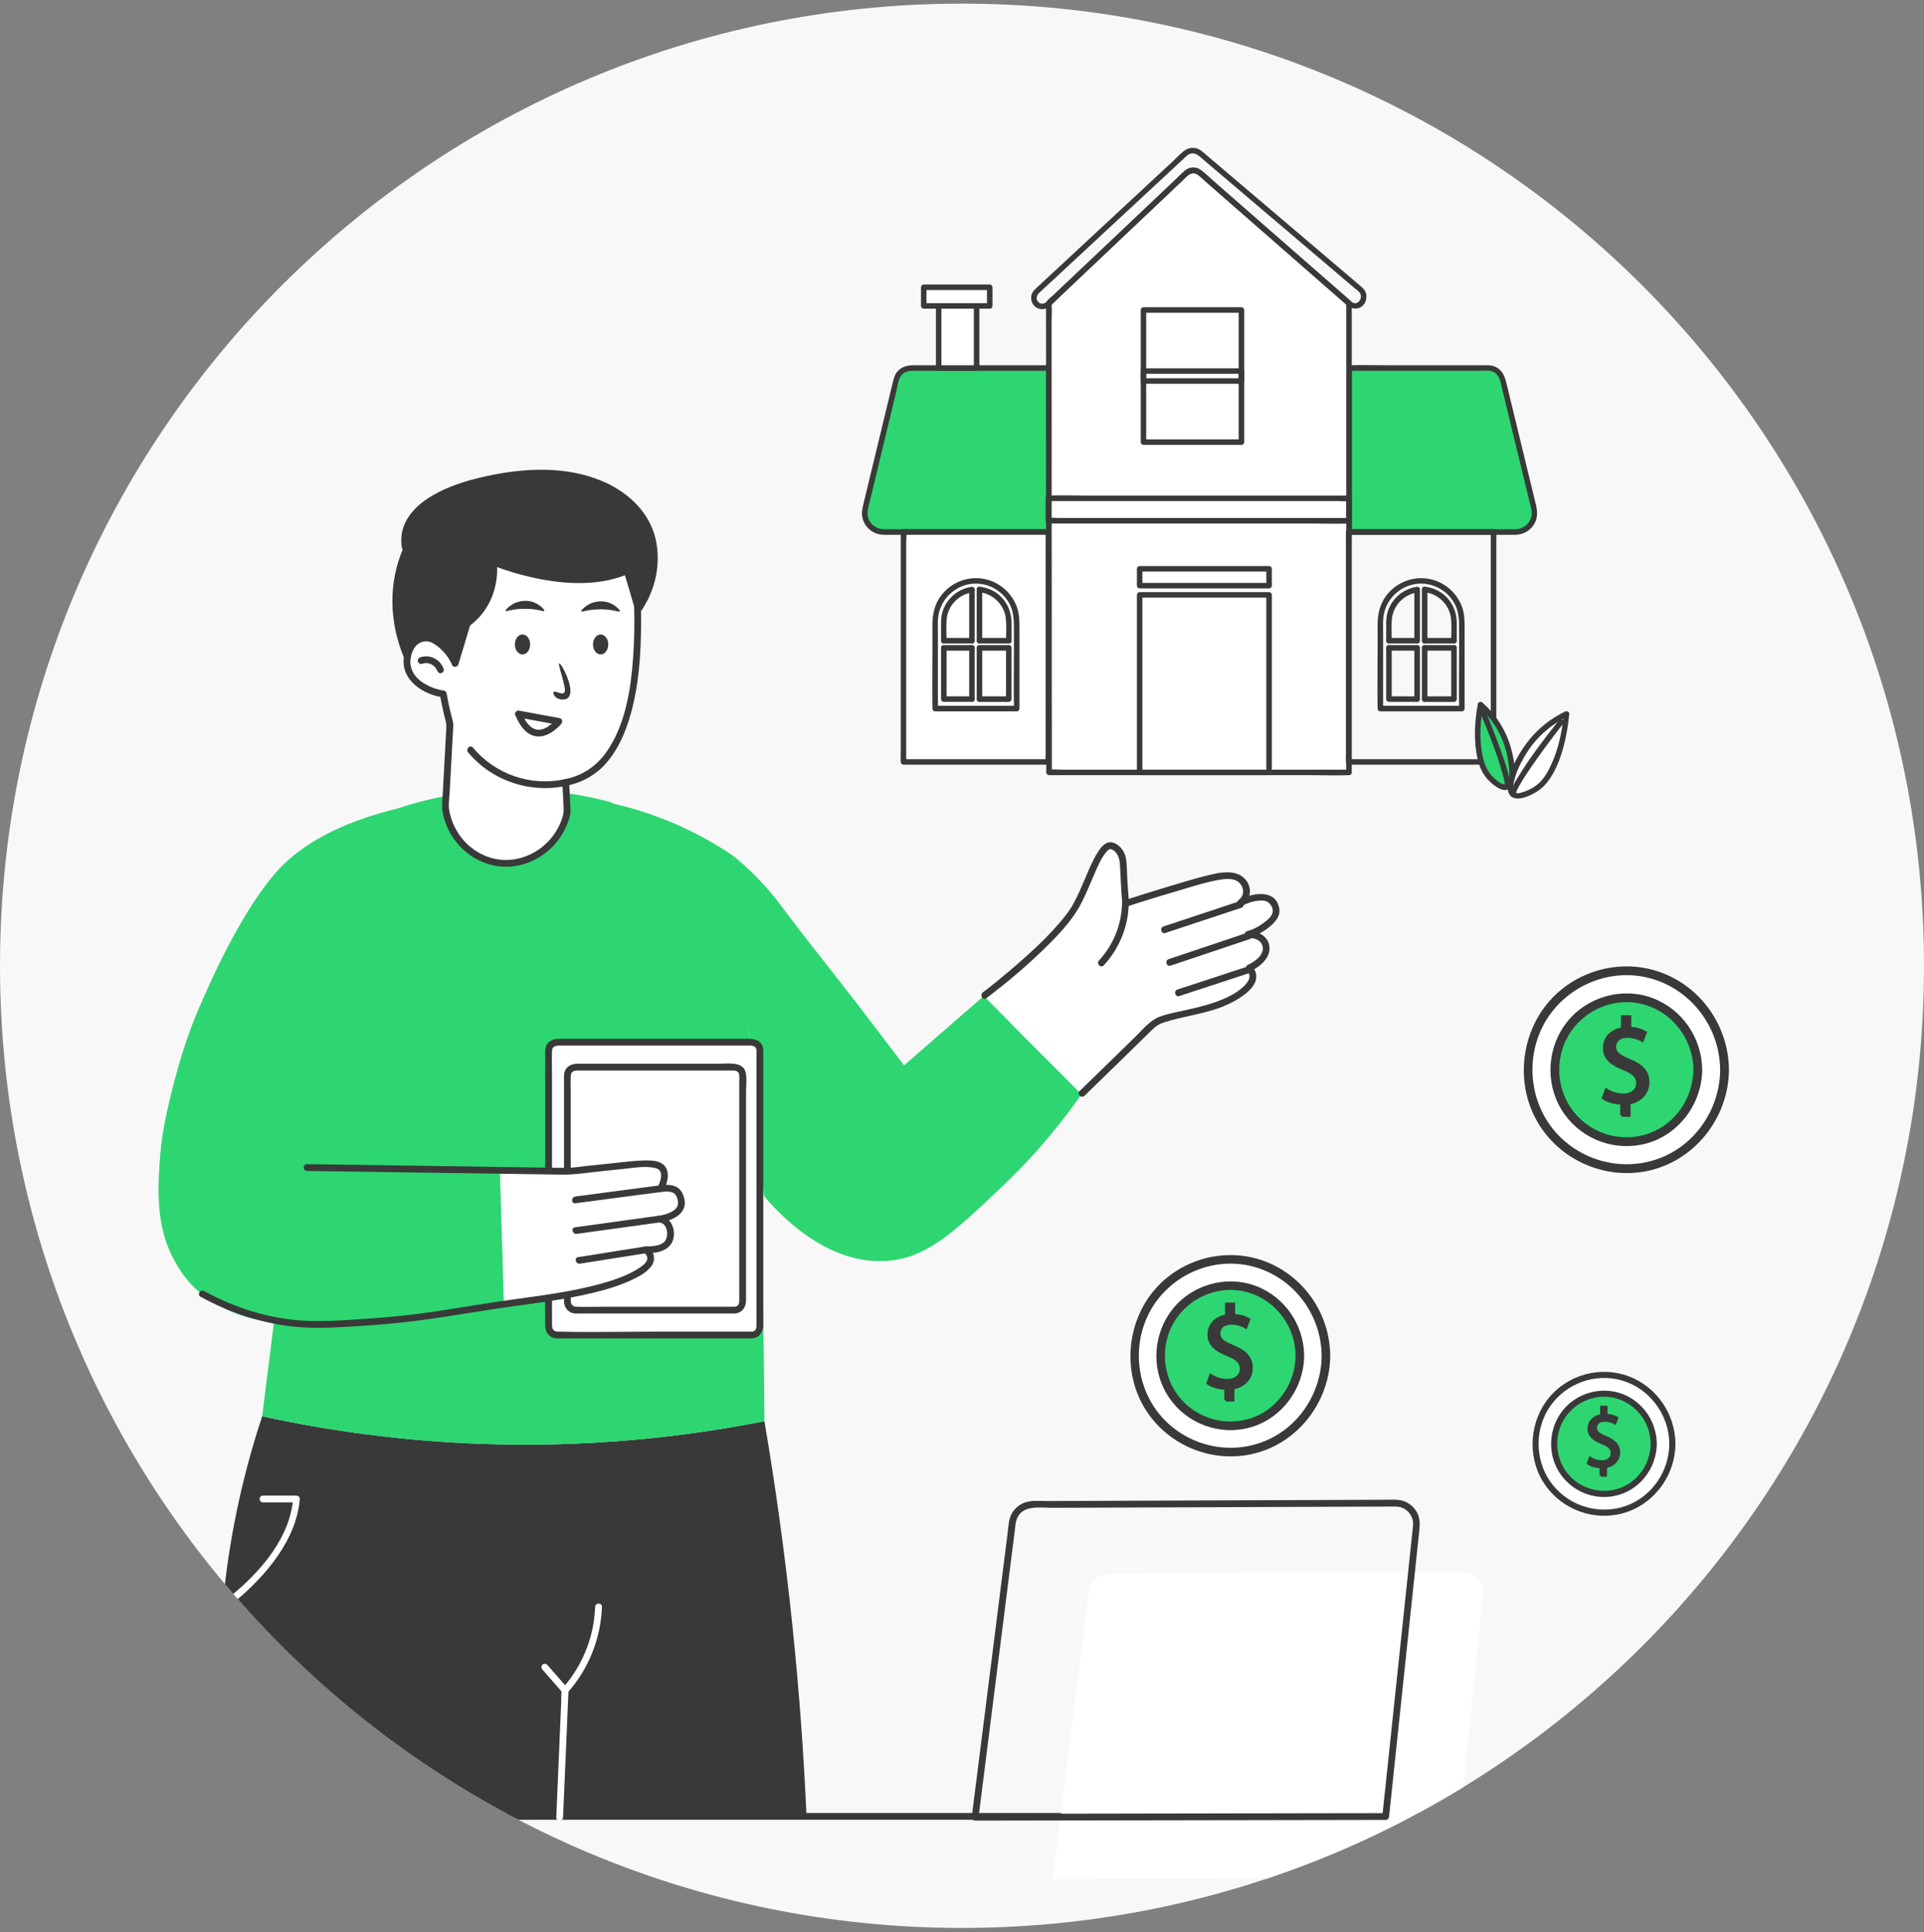 <svg width="250" height="251" viewBox="0 0 250 251" fill="none" xmlns="http://www.w3.org/2000/svg">
<rect x="0" y="0" width="250" height="251" fill="#808080" stroke="none"/>
<g clip-path="url(#clip0_574_1219)">
<path d="M0 125.472C0 56.436 55.964 0.472 125 0.472C194.036 0.472 250 56.436 250 125.472C250 194.507 194.036 250.472 125 250.472C55.964 250.472 0 194.507 0 125.472Z" fill="#F8F8F8"/>
<path d="M114.811 69.12H136.312V47.81H118.362C117.461 47.81 116.676 48.43 116.462 49.311C115.114 54.893 113.767 60.475 112.419 66.057C112.042 67.616 113.214 69.117 114.811 69.117V69.12Z" fill="#2DD671"/>
<path d="M114.811 69.478H136.312C136.507 69.478 136.67 69.311 136.67 69.12V47.81C136.67 47.615 136.504 47.452 136.312 47.452H118.8C117.931 47.452 117.114 47.609 116.539 48.35C116.213 48.771 116.108 49.254 115.986 49.758C115.823 50.429 115.661 51.102 115.501 51.773C115.182 53.092 114.865 54.408 114.546 55.727C113.911 58.361 113.272 60.999 112.636 63.633C112.474 64.304 112.311 64.978 112.151 65.648C112.036 66.128 111.953 66.584 112.03 67.076C112.161 67.941 112.71 68.73 113.486 69.142C113.898 69.362 114.348 69.465 114.811 69.474C115.274 69.484 115.274 68.765 114.811 68.756C113.885 68.737 113.064 68.146 112.799 67.249C112.656 66.763 112.729 66.322 112.844 65.84C112.994 65.221 113.144 64.601 113.294 63.978C113.904 61.446 114.517 58.914 115.127 56.381C115.427 55.142 115.728 53.9 116.025 52.661C116.175 52.041 116.325 51.422 116.475 50.799C116.615 50.215 116.683 49.506 116.979 48.976C117.391 48.248 118.11 48.164 118.844 48.164H136.316L135.958 47.807V69.117L136.316 68.759H114.814C114.351 68.759 114.351 69.478 114.814 69.478H114.811Z" fill="#393939"/>
<path d="M196.933 69.12H175.288V47.81H193.36C194.26 47.81 195.043 48.43 195.257 49.311C196.611 54.893 197.968 60.475 199.322 66.057C199.702 67.616 198.527 69.123 196.933 69.123V69.12Z" fill="#2DD671"/>
<path d="M196.933 68.759H175.288L175.646 69.117V47.807L175.288 48.165H192.456C192.855 48.165 193.309 48.114 193.701 48.203C194.864 48.459 194.976 49.675 195.212 50.643C195.525 51.936 195.841 53.226 196.154 54.52C196.844 57.362 197.533 60.204 198.223 63.046C198.386 63.717 198.549 64.391 198.712 65.061C198.859 65.665 199.105 66.306 199.015 66.936C198.868 67.98 197.971 68.734 196.93 68.756C196.467 68.766 196.467 69.484 196.93 69.474C197.837 69.455 198.667 69.043 199.207 68.309C199.823 67.469 199.807 66.54 199.574 65.569C198.935 62.934 198.293 60.297 197.655 57.662C197.01 55.002 196.361 52.339 195.716 49.678C195.48 48.711 195.062 47.884 194.049 47.558C193.768 47.468 193.478 47.453 193.187 47.453H180.126C178.542 47.453 176.945 47.395 175.365 47.453C175.339 47.453 175.314 47.453 175.288 47.453C175.093 47.453 174.93 47.619 174.93 47.81V69.12C174.93 69.315 175.096 69.478 175.288 69.478H196.933C197.396 69.478 197.396 68.759 196.933 68.759Z" fill="#393939"/>
<path d="M175.288 100.352H136.312L136.28 39.383C139.244 36.585 142.207 33.791 145.171 30.994L154.183 22.457C154.655 22.011 155.39 21.994 155.878 22.422C158.919 25.082 161.959 27.743 164.999 30.4C168.429 33.392 171.858 36.387 175.288 39.38V100.348V100.352Z" fill="white"/>
<path d="M175.288 99.991H137.896C137.414 99.991 136.861 99.914 136.382 99.991C136.36 99.994 136.334 99.991 136.312 99.991L136.67 100.348C136.67 99.806 136.67 99.26 136.67 98.717V94.271C136.666 92.09 136.666 89.912 136.663 87.731V79.719C136.657 76.794 136.657 73.868 136.654 70.94C136.65 68.012 136.654 65.058 136.65 62.12V53.855C136.644 51.527 136.644 49.199 136.641 46.871V41.851C136.641 41.075 136.711 40.255 136.638 39.482C136.635 39.447 136.638 39.411 136.638 39.38L136.532 39.635C140.904 35.509 145.276 31.386 149.641 27.254L154.09 23.039C154.202 22.933 154.31 22.818 154.425 22.719C155.271 22.004 156.098 23.096 156.702 23.623C158.583 25.268 160.464 26.912 162.342 28.557C166.567 32.255 170.801 35.943 175.032 39.635L174.927 39.38V97.877C174.927 98.665 174.905 99.457 174.927 100.246C174.927 100.281 174.927 100.317 174.927 100.348C174.927 100.811 175.645 100.811 175.645 100.348V91.618C175.645 88.597 175.645 85.579 175.645 82.558V39.788C175.645 39.673 175.655 39.555 175.645 39.437C175.645 39.418 175.645 39.399 175.645 39.38C175.62 39.178 175.511 39.099 175.361 38.968C175.004 38.655 174.643 38.342 174.285 38.029C171.555 35.643 168.821 33.261 166.091 30.875C163.37 28.5 160.652 26.12 157.931 23.741C157.293 23.183 156.67 22.525 155.971 22.039C155.476 21.694 154.802 21.656 154.272 21.947C153.988 22.103 153.754 22.365 153.521 22.585C151.26 24.728 148.996 26.871 146.735 29.017C143.478 32.102 140.214 35.177 136.951 38.255C136.657 38.533 136.27 38.805 136.028 39.127C135.958 39.22 135.935 39.271 135.922 39.386C135.922 39.408 135.922 39.431 135.922 39.453C135.919 39.574 135.922 39.696 135.922 39.817V41.398C135.922 43.426 135.922 45.453 135.926 47.484C135.926 50.435 135.926 53.386 135.929 56.333C135.929 59.821 135.932 63.308 135.935 66.798L135.942 77.611C135.942 80.907 135.945 84.206 135.948 87.501C135.948 90.104 135.948 92.71 135.951 95.312C135.951 96.797 135.951 98.282 135.951 99.767C135.951 99.962 135.951 100.157 135.951 100.352C135.951 100.546 136.117 100.709 136.309 100.709H170.469C172.046 100.709 173.637 100.77 175.214 100.709C175.237 100.709 175.259 100.709 175.285 100.709C175.748 100.709 175.748 99.991 175.285 99.991H175.288Z" fill="#393939"/>
<path d="M175.614 39.213C174.848 38.543 174.081 37.872 173.315 37.202C171.526 35.637 169.738 34.075 167.95 32.51C165.909 30.725 163.872 28.943 161.831 27.158C160.311 25.827 158.788 24.495 157.268 23.166C156.942 22.882 156.62 22.592 156.291 22.311C155.962 22.03 155.62 21.851 155.192 21.812C154.707 21.771 154.244 21.943 153.88 22.256C153.362 22.697 152.883 23.195 152.391 23.665C148.387 27.458 144.379 31.255 140.375 35.049C139.372 35.998 138.372 36.946 137.37 37.895C136.884 38.354 136.418 38.894 135.888 39.293C135.584 39.52 135.169 39.507 134.901 39.226C134.569 38.878 134.684 38.386 135.003 38.077C135.495 37.594 136.019 37.135 136.523 36.665C137.536 35.723 138.551 34.781 139.563 33.842C143.619 30.077 147.675 26.312 151.73 22.544C152.238 22.074 152.743 21.602 153.25 21.132C153.484 20.915 153.72 20.698 153.953 20.481C154.186 20.264 154.403 20.034 154.726 19.954C155.358 19.801 155.786 20.251 156.23 20.628C156.757 21.075 157.281 21.522 157.807 21.969C159.909 23.754 162.013 25.542 164.115 27.328C166.216 29.113 168.32 30.901 170.422 32.686C171.472 33.58 172.523 34.471 173.577 35.365C174.104 35.812 174.627 36.26 175.154 36.707C175.416 36.93 175.681 37.154 175.943 37.377C176.182 37.582 176.489 37.776 176.677 38.032C177.188 38.712 176.374 39.823 175.62 39.22C175.263 38.932 174.752 39.44 175.113 39.728C175.786 40.267 176.776 40.216 177.284 39.462C177.498 39.146 177.575 38.725 177.54 38.345C177.485 37.735 177.067 37.396 176.63 37.026C174.426 35.155 172.223 33.283 170.019 31.409C165.631 27.682 161.244 23.955 156.859 20.229C156.425 19.861 156.003 19.405 155.435 19.264C154.969 19.149 154.451 19.223 154.042 19.478C153.474 19.829 152.998 20.395 152.513 20.848C151.986 21.337 151.459 21.825 150.932 22.314C148.828 24.268 146.72 26.226 144.615 28.18C142.511 30.134 140.365 32.127 138.238 34.101C137.165 35.097 136.092 36.093 135.022 37.087C134.588 37.489 134.093 37.853 134 38.473C133.943 38.853 134.029 39.255 134.253 39.571C134.741 40.255 135.719 40.366 136.36 39.839C136.916 39.386 137.414 38.846 137.935 38.351C138.455 37.856 138.976 37.364 139.493 36.873C141.572 34.902 143.654 32.932 145.733 30.962C147.831 28.972 149.932 26.986 152.031 24.996C152.551 24.505 153.072 24.009 153.589 23.518C154.036 23.093 154.509 22.438 155.198 22.537C155.457 22.576 155.652 22.71 155.84 22.873C156.964 23.856 158.089 24.837 159.209 25.82L165.29 31.14C167.324 32.922 169.361 34.701 171.396 36.483L174.934 39.581L175.103 39.728C175.451 40.031 175.959 39.523 175.611 39.22L175.614 39.213Z" fill="#393939"/>
<path d="M161.307 40.274H148.578V57.438H161.307V40.274Z" fill="white"/>
<path d="M161.307 57.081H148.578L148.936 57.438V40.274L148.578 40.631H161.307L160.95 40.274V57.438C160.95 57.901 161.668 57.901 161.668 57.438V40.274C161.668 40.079 161.502 39.916 161.311 39.916H148.582C148.387 39.916 148.224 40.082 148.224 40.274V57.438C148.224 57.633 148.39 57.796 148.582 57.796H161.311C161.774 57.796 161.774 57.078 161.311 57.078L161.307 57.081Z" fill="#393939"/>
<path d="M161.307 49.145H148.578L148.936 49.503V48.209L148.578 48.567H161.307L160.95 48.209V49.503C160.95 49.966 161.668 49.966 161.668 49.503V48.209C161.668 48.015 161.502 47.852 161.311 47.852H148.582C148.387 47.852 148.224 48.018 148.224 48.209V49.503C148.224 49.698 148.39 49.861 148.582 49.861H161.311C161.774 49.861 161.774 49.142 161.311 49.142L161.307 49.145Z" fill="#393939"/>
<path d="M126.898 39.747H121.968V47.813H126.898V39.747Z" fill="white"/>
<path d="M126.898 47.453H121.967L122.325 47.81V39.744L121.967 40.101H126.898L126.54 39.744V47.81C126.54 48.273 127.259 48.273 127.259 47.81V39.744C127.259 39.549 127.093 39.386 126.901 39.386H121.97C121.776 39.386 121.613 39.552 121.613 39.744V47.81C121.613 48.005 121.779 48.168 121.97 48.168H126.901C127.364 48.168 127.364 47.449 126.901 47.449L126.898 47.453Z" fill="#393939"/>
<path d="M128.6 37.323H120.026V39.747H128.6V37.323Z" fill="white"/>
<path d="M128.6 39.386H120.026L120.384 39.743V37.32L120.026 37.677H128.6L128.243 37.32V39.743C128.243 40.207 128.961 40.207 128.961 39.743V37.32C128.961 37.125 128.795 36.962 128.603 36.962H120.029C119.834 36.962 119.671 37.128 119.671 37.32V39.743C119.671 39.938 119.838 40.101 120.029 40.101H128.603C129.067 40.101 129.067 39.383 128.603 39.383L128.6 39.386Z" fill="#393939"/>
<path d="M136.223 69.12H117.394V98.991H136.223V69.12Z" fill="white"/>
<path d="M136.223 98.633H117.395L117.752 98.991V70.343C117.752 69.979 117.823 69.529 117.752 69.171C117.752 69.155 117.752 69.136 117.752 69.12L117.395 69.478H136.223L135.865 69.12V97.768C135.865 98.154 135.837 98.554 135.865 98.94C135.865 98.956 135.865 98.975 135.865 98.991C135.865 99.454 136.584 99.454 136.584 98.991V70.343C136.584 69.957 136.613 69.557 136.584 69.171C136.584 69.155 136.584 69.136 136.584 69.12C136.584 68.925 136.418 68.762 136.226 68.762H117.398C117.203 68.762 117.04 68.928 117.04 69.12V97.768C117.04 98.154 117.011 98.554 117.04 98.94C117.04 98.956 117.04 98.975 117.04 98.991C117.04 99.186 117.206 99.349 117.398 99.349H136.226C136.689 99.349 136.689 98.63 136.226 98.63L136.223 98.633Z" fill="#393939"/>
<path d="M132.103 91.694H121.514L121.872 92.052C121.872 90.037 121.872 88.022 121.872 86.007C121.872 84.707 121.872 83.407 121.872 82.111C121.872 81.3 121.811 80.447 121.996 79.655C122.45 77.698 124.088 76.174 126.077 75.874C128.067 75.574 130.095 76.564 131.097 78.314C131.663 79.301 131.746 80.348 131.746 81.447V84.912C131.746 87.246 131.704 89.58 131.746 91.915C131.746 91.963 131.746 92.007 131.746 92.055C131.746 92.518 132.464 92.518 132.464 92.055C132.464 89.922 132.464 87.789 132.464 85.656V81.76C132.464 80.735 132.474 79.732 132.094 78.755C131.343 76.819 129.584 75.421 127.521 75.159C125.458 74.897 123.459 75.788 122.245 77.433C121.424 78.541 121.156 79.831 121.156 81.182V84.538C121.156 86.994 121.115 89.456 121.156 91.912C121.156 91.963 121.156 92.011 121.156 92.062C121.156 92.257 121.322 92.419 121.514 92.419H132.103C132.566 92.419 132.566 91.701 132.103 91.701V91.694Z" fill="#393939"/>
<path d="M126.295 90.468H122.635L122.993 90.826C122.993 88.884 122.993 86.939 122.993 84.998C122.993 84.723 122.993 84.448 122.993 84.174C122.993 83.711 122.274 83.711 122.274 84.174C122.274 86.115 122.274 88.06 122.274 90.002C122.274 90.276 122.274 90.551 122.274 90.826C122.274 91.02 122.44 91.183 122.632 91.183H126.292C126.755 91.183 126.755 90.465 126.292 90.465L126.295 90.468Z" fill="#393939"/>
<path d="M130.721 84.174V90.826L131.079 90.468H127.266C126.803 90.468 126.803 91.186 127.266 91.186H131.079C131.273 91.186 131.436 91.02 131.436 90.829V84.177C131.436 83.714 130.718 83.714 130.718 84.177L130.721 84.174Z" fill="#393939"/>
<path d="M127.272 76.941C129.054 77.135 130.523 78.605 130.702 80.393C130.795 81.329 130.721 82.299 130.721 83.238C130.721 83.701 131.44 83.701 131.44 83.238C131.44 82.443 131.446 81.645 131.44 80.849C131.43 79.412 130.795 78.049 129.651 77.164C128.955 76.624 128.141 76.318 127.269 76.225C126.809 76.174 126.812 76.896 127.269 76.944L127.272 76.941Z" fill="#393939"/>
<path d="M122.993 83.238C122.993 82.312 122.926 81.361 123.009 80.438C123.171 78.624 124.612 77.206 126.387 76.947C126.844 76.88 126.649 76.187 126.196 76.254C124.28 76.532 122.686 78.062 122.351 79.975C122.249 80.556 122.274 81.143 122.274 81.731V83.238C122.274 83.701 122.993 83.701 122.993 83.238Z" fill="#393939"/>
<path d="M126.652 83.238V76.599C126.652 76.136 125.934 76.136 125.934 76.599V83.238C125.934 83.701 126.652 83.701 126.652 83.238Z" fill="#393939"/>
<path d="M126.652 90.826C126.652 88.609 126.652 86.39 126.652 84.174C126.652 83.711 125.934 83.711 125.934 84.174C125.934 86.39 125.934 88.609 125.934 90.826C125.934 91.289 126.652 91.289 126.652 90.826Z" fill="#393939"/>
<path d="M126.911 84.174V90.826C126.911 91.289 127.629 91.289 127.629 90.826V84.174C127.629 83.711 126.911 83.711 126.911 84.174Z" fill="#393939"/>
<path d="M126.911 76.599V83.238C126.911 83.701 127.629 83.701 127.629 83.238V76.599C127.629 76.136 126.911 76.136 126.911 76.599Z" fill="#393939"/>
<path d="M126.294 83.816H122.635C122.172 83.816 122.172 84.535 122.635 84.535H126.294C126.758 84.535 126.758 83.816 126.294 83.816Z" fill="#393939"/>
<path d="M131.082 83.816H127.272C126.809 83.816 126.809 84.535 127.272 84.535H131.082C131.545 84.535 131.545 83.816 131.082 83.816Z" fill="#393939"/>
<path d="M127.272 83.596H131.082C131.545 83.596 131.545 82.877 131.082 82.877H127.272C126.809 82.877 126.809 83.596 127.272 83.596Z" fill="#393939"/>
<path d="M122.635 83.596H126.294C126.758 83.596 126.758 82.877 126.294 82.877H122.635C122.172 82.877 122.172 83.596 122.635 83.596Z" fill="#393939"/>
<path d="M194.068 98.633H175.24L175.598 98.991V70.343C175.598 69.979 175.668 69.529 175.598 69.171C175.598 69.155 175.598 69.136 175.598 69.12L175.24 69.478H194.068L193.711 69.12V97.768C193.711 98.154 193.682 98.554 193.711 98.94C193.711 98.956 193.711 98.975 193.711 98.991C193.711 99.454 194.429 99.454 194.429 98.991V70.343C194.429 69.957 194.458 69.557 194.429 69.171C194.429 69.155 194.429 69.136 194.429 69.12C194.429 68.925 194.263 68.762 194.072 68.762H175.243C175.048 68.762 174.885 68.928 174.885 69.12V97.768C174.885 98.154 174.857 98.554 174.885 98.94C174.885 98.956 174.885 98.975 174.885 98.991C174.885 99.186 175.052 99.349 175.243 99.349H194.072C194.535 99.349 194.535 98.63 194.072 98.63L194.068 98.633Z" fill="#393939"/>
<path d="M189.949 91.694H179.36L179.718 92.052C179.718 90.037 179.718 88.022 179.718 86.007V82.111C179.718 81.3 179.657 80.447 179.842 79.655C180.296 77.698 181.934 76.174 183.923 75.874C185.913 75.574 187.941 76.564 188.943 78.314C189.509 79.301 189.592 80.348 189.592 81.447V84.912C189.592 87.246 189.55 89.58 189.592 91.915C189.592 91.963 189.592 92.007 189.592 92.055C189.592 92.518 190.31 92.518 190.31 92.055C190.31 89.922 190.31 87.789 190.31 85.656V81.76C190.31 80.735 190.32 79.732 189.94 78.755C189.189 76.819 187.43 75.421 185.367 75.159C183.332 74.9 181.305 75.788 180.091 77.433C179.27 78.541 179.002 79.831 179.002 81.182V84.538C179.002 86.994 178.961 89.456 179.002 91.912C179.002 91.963 179.002 92.011 179.002 92.062C179.002 92.257 179.168 92.419 179.36 92.419H189.949C190.412 92.419 190.412 91.701 189.949 91.701V91.694Z" fill="#393939"/>
<path d="M184.14 90.468H180.48L180.838 90.826C180.838 88.884 180.838 86.939 180.838 84.998C180.838 84.723 180.838 84.448 180.838 84.174C180.838 83.71 180.119 83.71 180.119 84.174C180.119 86.115 180.119 88.06 180.119 90.002C180.119 90.276 180.119 90.551 180.119 90.826C180.119 91.02 180.285 91.183 180.477 91.183H184.137C184.6 91.183 184.6 90.465 184.137 90.465L184.14 90.468Z" fill="#393939"/>
<path d="M188.569 84.174V90.826L188.927 90.468H185.114C184.651 90.468 184.651 91.186 185.114 91.186H188.927C189.122 91.186 189.285 91.02 189.285 90.829V84.177C189.285 83.714 188.566 83.714 188.566 84.177L188.569 84.174Z" fill="#393939"/>
<path d="M185.117 76.941C186.899 77.135 188.368 78.604 188.547 80.393C188.64 81.328 188.566 82.299 188.566 83.238C188.566 83.701 189.285 83.701 189.285 83.238C189.285 82.443 189.291 81.644 189.285 80.849C189.275 79.412 188.64 78.049 187.496 77.164C186.8 76.624 185.986 76.318 185.114 76.225C184.654 76.174 184.657 76.896 185.114 76.944L185.117 76.941Z" fill="#393939"/>
<path d="M180.841 83.238C180.841 82.312 180.774 81.36 180.857 80.438C181.02 78.624 182.46 77.206 184.236 76.947C184.692 76.88 184.498 76.187 184.044 76.254C182.128 76.532 180.535 78.062 180.199 79.974C180.097 80.556 180.123 81.143 180.123 81.731V83.238C180.123 83.701 180.841 83.701 180.841 83.238Z" fill="#393939"/>
<path d="M184.498 83.238V76.599C184.498 76.136 183.779 76.136 183.779 76.599V83.238C183.779 83.701 184.498 83.701 184.498 83.238Z" fill="#393939"/>
<path d="M184.498 90.826C184.498 88.609 184.498 86.39 184.498 84.174C184.498 83.71 183.779 83.71 183.779 84.174C183.779 86.39 183.779 88.609 183.779 90.826C183.779 91.288 184.498 91.288 184.498 90.826Z" fill="#393939"/>
<path d="M184.757 84.174V90.826C184.757 91.288 185.475 91.288 185.475 90.826V84.174C185.475 83.71 184.757 83.71 184.757 84.174Z" fill="#393939"/>
<path d="M184.757 76.599V83.238C184.757 83.701 185.475 83.701 185.475 83.238V76.599C185.475 76.136 184.757 76.136 184.757 76.599Z" fill="#393939"/>
<path d="M184.14 83.816H180.48C180.017 83.816 180.017 84.534 180.48 84.534H184.14C184.603 84.534 184.603 83.816 184.14 83.816Z" fill="#393939"/>
<path d="M188.927 83.816H185.117C184.654 83.816 184.654 84.534 185.117 84.534H188.927C189.39 84.534 189.39 83.816 188.927 83.816Z" fill="#393939"/>
<path d="M185.117 83.596H188.927C189.39 83.596 189.39 82.877 188.927 82.877H185.117C184.654 82.877 184.654 83.596 185.117 83.596Z" fill="#393939"/>
<path d="M180.48 83.596H184.14C184.603 83.596 184.603 82.877 184.14 82.877H180.48C180.017 82.877 180.017 83.596 180.48 83.596Z" fill="#393939"/>
<path d="M164.9 77.285H148.083V100.352H164.9V77.285Z" fill="white"/>
<path d="M164.9 99.991H148.083L148.441 100.349V77.282L148.083 77.64H164.9L164.542 77.282V100.349C164.542 100.812 165.261 100.812 165.261 100.349V77.282C165.261 77.088 165.095 76.925 164.903 76.925H148.086C147.892 76.925 147.729 77.091 147.729 77.282V100.349C147.729 100.543 147.895 100.706 148.086 100.706H164.903C165.366 100.706 165.366 99.988 164.903 99.988L164.9 99.991Z" fill="#393939"/>
<path d="M164.9 73.901H148.083V76.091H164.9V73.901Z" fill="white"/>
<path d="M164.9 75.73H148.083L148.441 76.088V73.897L148.083 74.255H164.9L164.542 73.897V76.088C164.542 76.551 165.261 76.551 165.261 76.088V73.897C165.261 73.703 165.095 73.54 164.903 73.54H148.086C147.892 73.54 147.729 73.706 147.729 73.897V76.088C147.729 76.283 147.895 76.446 148.086 76.446H164.903C165.366 76.446 165.366 75.727 164.903 75.727L164.9 75.73Z" fill="#393939"/>
<path d="M175.288 67.3H137.807C137.325 67.3 136.772 67.223 136.293 67.3C136.271 67.303 136.245 67.3 136.223 67.3L136.581 67.657V64.736L136.223 65.093H173.704C174.186 65.093 174.739 65.17 175.218 65.093C175.24 65.09 175.266 65.093 175.288 65.093L174.93 64.736V67.657C174.93 68.121 175.649 68.121 175.649 67.657V64.736C175.649 64.541 175.483 64.378 175.291 64.378H141.042C139.464 64.378 137.874 64.317 136.296 64.378C136.274 64.378 136.252 64.378 136.226 64.378C136.031 64.378 135.868 64.544 135.868 64.736V67.657C135.868 67.852 136.034 68.015 136.226 68.015H170.476C172.053 68.015 173.643 68.076 175.221 68.015C175.243 68.015 175.266 68.015 175.291 68.015C175.754 68.015 175.754 67.297 175.291 67.297L175.288 67.3Z" fill="#393939"/>
<path d="M196.572 103.187C197.205 103.756 198.821 102.967 199.427 102.6C200.404 102.009 200.97 101.195 201.401 100.428C202.95 97.669 203.394 94.393 203.54 92.754C202.397 93.307 200.503 94.406 198.897 96.449C197.045 98.806 195.633 102.348 196.572 103.191V103.187Z" fill="white"/>
<path d="M196.32 103.44C196.994 103.979 197.917 103.695 198.635 103.395C199.529 103.025 200.337 102.494 200.954 101.738C202.34 100.035 203.052 97.739 203.486 95.622C203.681 94.674 203.815 93.716 203.901 92.751C203.927 92.457 203.582 92.333 203.362 92.442C201.586 93.304 199.98 94.533 198.737 96.076C197.495 97.618 196.4 99.493 196.013 101.431C195.883 102.082 195.793 102.929 196.32 103.436C196.652 103.759 197.16 103.251 196.828 102.929C196.339 102.456 196.764 101.294 196.933 100.776C197.3 99.655 197.862 98.592 198.508 97.608C199.801 95.635 201.605 94.093 203.726 93.061L203.186 92.751C202.985 94.974 202.525 97.228 201.592 99.269C201.078 100.393 200.436 101.527 199.373 102.213C198.983 102.466 198.555 102.676 198.115 102.833C197.779 102.951 197.154 103.191 196.831 102.932C196.473 102.644 195.962 103.152 196.323 103.44H196.32Z" fill="#393939"/>
<path d="M202.595 93.537C200.666 95.98 198.734 98.481 197.131 101.15C196.783 101.731 196.333 102.405 196.227 103.089C196.157 103.542 196.85 103.737 196.92 103.28C197.006 102.725 197.351 102.194 197.626 101.722C198.086 100.933 198.597 100.173 199.114 99.422C200.158 97.909 201.26 96.43 202.381 94.971C202.621 94.661 202.857 94.351 203.1 94.045C203.384 93.687 202.879 93.173 202.592 93.537H202.595Z" fill="#393939"/>
<path d="M195.876 102.2C195.196 102.536 193.995 101.466 193.561 101.003C192.861 100.259 192.571 99.419 192.382 98.656C191.709 95.906 192.114 92.981 192.379 91.534C193.232 92.288 194.596 93.69 195.49 95.839C196.518 98.314 196.885 101.705 195.879 102.204L195.876 102.2Z" fill="#2DD671"/>
<path d="M195.78 101.856C195.155 102.118 194.302 101.246 193.906 100.847C193.114 100.045 192.788 98.991 192.587 97.909C192.207 95.843 192.348 93.687 192.724 91.63L192.124 91.79C193.666 93.163 194.838 94.885 195.48 96.855C195.816 97.88 196.052 98.953 196.103 100.032C196.125 100.515 196.218 101.607 195.694 101.894C195.289 102.118 195.65 102.737 196.058 102.514C196.751 102.134 196.828 101.137 196.831 100.441C196.841 99.288 196.611 98.12 196.285 97.021C195.627 94.798 194.366 92.822 192.632 91.282C192.447 91.12 192.082 91.158 192.031 91.442C191.597 93.818 191.453 96.315 192.019 98.685C192.28 99.79 192.763 100.78 193.603 101.556C194.168 102.076 195.135 102.903 195.972 102.552C196.394 102.376 196.208 101.68 195.78 101.859V101.856Z" fill="#393939"/>
<path d="M192.379 92.691C193.433 95.21 194.471 97.781 195.206 100.412C195.362 100.971 195.586 101.613 195.515 102.201C195.461 102.66 196.18 102.654 196.234 102.201C196.295 101.683 196.132 101.115 196.004 100.62C195.796 99.805 195.535 99.007 195.26 98.215C194.717 96.638 194.117 95.079 193.494 93.534C193.353 93.189 193.216 92.844 193.072 92.499C192.897 92.077 192.201 92.263 192.379 92.691Z" fill="#393939"/>
<path d="M-51.33 236.42H230.216C230.784 236.42 230.784 235.539 230.216 235.539H-51.33C-51.898 235.539 -51.898 236.42 -51.33 236.42Z" fill="#393939"/>
<path d="M211.307 151.843C218.364 151.843 224.084 146.084 224.084 138.981C224.084 131.877 218.364 126.118 211.307 126.118C204.251 126.118 198.531 131.877 198.531 138.981C198.531 146.084 204.251 151.843 211.307 151.843Z" fill="white"/>
<path d="M223.514 138.98C223.479 144.071 220.295 148.802 215.468 150.541C210.611 152.291 205.108 150.739 201.848 146.752C198.598 142.769 198.232 136.976 200.881 132.587C203.521 128.228 208.75 125.899 213.749 126.937C219.42 128.116 223.474 133.223 223.509 138.98C223.509 139.718 224.659 139.718 224.654 138.98C224.618 133.381 221.114 128.284 215.845 126.347C210.576 124.409 204.549 126.107 201.034 130.405C197.52 134.703 196.955 141.101 199.89 145.953C202.773 150.719 208.419 153.221 213.887 152.163C220.127 150.953 224.613 145.277 224.659 138.98C224.659 138.243 223.52 138.243 223.514 138.98Z" fill="#393939"/>
<path d="M211.309 148.339C216.443 148.339 220.606 144.149 220.606 138.981C220.606 133.812 216.443 129.622 211.309 129.622C206.174 129.622 202.011 133.812 202.011 138.981C202.011 144.149 206.174 148.339 211.309 148.339Z" fill="#2DD671"/>
<path d="M220.032 138.98C219.996 142.612 217.748 145.984 214.305 147.235C210.846 148.491 206.925 147.408 204.585 144.575C202.246 141.742 201.956 137.637 203.812 134.499C205.669 131.361 209.402 129.637 212.992 130.359C217.087 131.183 219.996 134.835 220.037 138.98C220.042 139.718 221.186 139.718 221.181 138.98C221.14 134.845 218.582 131.097 214.691 129.652C210.8 128.208 206.269 129.479 203.67 132.704C201.071 135.928 200.72 140.552 202.866 144.112C205.012 147.672 209.163 149.503 213.211 148.725C217.834 147.835 221.135 143.639 221.181 138.98C221.186 138.243 220.042 138.243 220.037 138.98H220.032Z" fill="#393939"/>
<path d="M210.713 144.901V143.324C209.813 143.309 208.882 143.029 208.338 142.638L208.709 141.59C209.268 141.966 210.072 142.261 210.942 142.261C212.045 142.261 212.788 141.621 212.788 140.731C212.788 139.84 212.183 139.342 211.033 138.874C209.451 138.249 208.475 137.531 208.475 136.173C208.475 134.815 209.39 133.895 210.814 133.661V132.084H211.776V133.6C212.707 133.63 213.342 133.88 213.79 134.144L213.403 135.171C213.078 134.983 212.442 134.643 211.45 134.643C210.255 134.643 209.807 135.36 209.807 135.985C209.807 136.799 210.382 137.201 211.73 137.765C213.327 138.421 214.136 139.23 214.136 140.624C214.136 141.855 213.281 143.009 211.684 143.279V144.901H210.708H210.713Z" fill="#393939" stroke="#393939" stroke-width="0.381" stroke-miterlimit="10"/>
<path d="M159.845 188.664C166.717 188.664 172.288 183.055 172.288 176.137C172.288 169.218 166.717 163.609 159.845 163.609C152.973 163.609 147.402 169.218 147.402 176.137C147.402 183.055 152.973 188.664 159.845 188.664Z" fill="white"/>
<path d="M171.734 176.137C171.699 181.095 168.599 185.702 163.898 187.396C159.167 189.1 153.808 187.589 150.633 183.705C147.467 179.827 147.111 174.185 149.691 169.91C152.262 165.665 157.354 163.396 162.224 164.407C167.747 165.556 171.695 170.529 171.729 176.137C171.729 176.855 172.849 176.855 172.844 176.137C172.809 170.683 169.396 165.719 164.264 163.832C159.133 161.945 153.263 163.599 149.84 167.785C146.417 171.971 145.867 178.202 148.725 182.928C151.534 187.569 157.032 190.006 162.357 188.976C168.435 187.797 172.804 182.269 172.849 176.137C172.849 175.418 171.739 175.418 171.734 176.137Z" fill="#393939"/>
<path d="M159.846 185.251C164.847 185.251 168.901 181.17 168.901 176.137C168.901 171.103 164.847 167.022 159.846 167.022C154.845 167.022 150.791 171.103 150.791 176.137C150.791 181.17 154.845 185.251 159.846 185.251Z" fill="#2DD671"/>
<path d="M168.341 176.136C168.307 179.673 166.117 182.957 162.764 184.176C159.395 185.399 155.576 184.344 153.298 181.585C151.019 178.826 150.737 174.828 152.545 171.772C154.353 168.716 157.989 167.037 161.486 167.74C165.473 168.543 168.307 172.099 168.346 176.136C168.351 176.854 169.466 176.854 169.461 176.136C169.421 172.109 166.93 168.458 163.14 167.052C159.351 165.645 154.937 166.883 152.406 170.024C149.875 173.164 149.533 177.667 151.623 181.134C153.714 184.602 157.756 186.385 161.699 185.627C166.201 184.76 169.416 180.673 169.461 176.136C169.466 175.418 168.351 175.418 168.346 176.136H168.341Z" fill="#393939"/>
<path d="M159.266 181.903V180.367C158.389 180.352 157.482 180.08 156.952 179.699L157.314 178.678C157.859 179.045 158.641 179.332 159.489 179.332C160.563 179.332 161.287 178.708 161.287 177.841C161.287 176.974 160.697 176.489 159.578 176.033C158.037 175.424 157.086 174.725 157.086 173.403C157.086 172.08 157.978 171.184 159.365 170.956V169.42H160.301V170.896C161.207 170.926 161.827 171.169 162.262 171.426L161.886 172.427C161.569 172.244 160.95 171.912 159.984 171.912C158.82 171.912 158.384 172.61 158.384 173.219C158.384 174.012 158.944 174.403 160.256 174.953C161.812 175.592 162.599 176.38 162.599 177.737C162.599 178.936 161.767 180.06 160.212 180.323V181.903H159.261H159.266Z" fill="#393939" stroke="#393939" stroke-width="0.372" stroke-miterlimit="10"/>
<path d="M188.844 244.012C171.487 244.043 154.13 244.069 136.773 244.1C138.349 231.649 139.92 219.202 141.496 206.751C141.66 205.436 142.781 204.445 144.104 204.441C159.438 204.384 174.768 204.323 190.103 204.266C191.674 204.258 192.902 205.619 192.737 207.183C191.441 219.458 190.141 231.737 188.844 244.012Z" fill="white"/>
<path d="M180.056 235.558C173.118 235.57 166.184 235.581 159.247 235.593C152.309 235.605 145.375 235.617 138.437 235.628C134.527 235.636 130.621 235.64 126.712 235.648L127.151 236.087C128.247 227.41 129.344 218.736 130.441 210.059C130.712 207.924 130.982 205.785 131.252 203.65C131.393 202.549 131.53 201.448 131.671 200.348C131.738 199.83 131.801 199.313 131.867 198.792C131.926 198.318 131.946 197.809 132.114 197.358C132.827 195.458 135.162 195.893 136.764 195.889C138.946 195.882 141.132 195.874 143.314 195.866C152.015 195.835 160.716 195.799 169.416 195.768C171.598 195.76 173.784 195.752 175.966 195.744C177.044 195.741 178.117 195.737 179.194 195.733C179.715 195.733 180.237 195.729 180.758 195.725C181.228 195.725 181.694 195.697 182.144 195.862C182.846 196.121 183.386 196.736 183.559 197.46C183.656 197.86 183.606 198.256 183.562 198.659C183.504 199.211 183.445 199.76 183.386 200.312C183.155 202.483 182.928 204.657 182.697 206.827C181.78 215.481 180.867 224.138 179.951 232.792C179.837 233.862 179.723 234.931 179.61 236.001C179.551 236.565 180.432 236.561 180.491 236.001C181.439 227.022 182.391 218.043 183.339 209.064C183.574 206.827 183.813 204.59 184.048 202.353C184.17 201.217 184.287 200.085 184.409 198.949C184.499 198.091 184.546 197.311 184.134 196.52C183.805 195.889 183.249 195.38 182.599 195.098C181.768 194.742 180.852 194.84 179.97 194.843C177.69 194.851 175.406 194.859 173.126 194.871C164.132 194.906 155.137 194.941 146.143 194.973C143.863 194.981 141.579 194.988 139.299 195C138.19 195.004 137.081 195.008 135.973 195.012C135.044 195.012 134.014 194.883 133.129 195.216C132.443 195.474 131.852 195.968 131.487 196.606C131.048 197.382 131.037 198.318 130.927 199.184C130.645 201.417 130.363 203.65 130.081 205.887C128.949 214.854 127.813 223.821 126.68 232.788C126.539 233.889 126.402 234.99 126.261 236.091C126.23 236.326 126.488 236.533 126.7 236.53C133.638 236.518 140.572 236.506 147.51 236.494C154.448 236.483 161.382 236.471 168.319 236.459C172.229 236.451 176.135 236.447 180.045 236.439C180.613 236.439 180.613 235.558 180.045 235.558H180.056Z" fill="#393939"/>
<path d="M34.067 183.997C33.115 186.868 32.237 189.904 31.477 193.097C27.587 209.406 28.006 224.229 29.679 235.939H104.797C104.449 228.076 103.857 219.783 102.956 211.117C101.98 201.778 100.739 192.936 99.328 184.635C90.812 186.32 80.242 187.695 68.098 187.683C54.688 187.671 43.144 185.975 34.067 183.997Z" fill="#393939"/>
<path d="M77.332 208.759C77.211 212.132 76.071 215.411 74.069 218.13C73.885 218.381 73.693 218.623 73.497 218.858C73.301 219.094 73.043 219.301 72.988 219.611C72.906 220.073 72.945 220.594 72.925 221.064C72.902 221.612 72.878 222.161 72.855 222.713C72.765 224.813 72.674 226.913 72.584 229.013C72.483 231.371 72.385 233.729 72.283 236.088C72.259 236.656 73.141 236.652 73.164 236.088C73.399 230.595 73.634 225.103 73.869 219.607L73.74 219.92C76.482 216.841 78.069 212.88 78.214 208.759C78.233 208.191 77.352 208.191 77.332 208.759Z" fill="white"/>
<path d="M70.477 216.907C71.249 217.789 72.021 218.666 72.793 219.548C72.902 219.673 73.012 219.798 73.122 219.92C73.278 220.1 73.584 220.081 73.745 219.92C73.921 219.744 73.901 219.477 73.745 219.297C72.973 218.416 72.201 217.538 71.429 216.657C71.32 216.531 71.21 216.406 71.1 216.284C70.944 216.104 70.638 216.124 70.477 216.284C70.301 216.461 70.321 216.727 70.477 216.907Z" fill="white"/>
<path d="M30.044 208.402C31.082 207.646 32.042 206.769 32.947 205.86C34.819 203.987 36.512 201.852 37.648 199.451C38.349 197.962 38.823 196.391 38.956 194.746C38.976 194.507 38.737 194.307 38.517 194.307H34.169C33.601 194.307 33.601 195.189 34.169 195.189H38.517L38.079 194.75C37.675 199.627 34.118 203.854 30.526 206.898C30.291 207.098 30.056 207.29 29.813 207.482C29.758 207.525 29.727 207.552 29.597 207.646C29.143 207.979 29.582 208.743 30.044 208.406V208.402Z" fill="white"/>
<path d="M69.799 103.222C69.799 103.222 45.401 102.129 35.639 113.592C25.88 125.055 7.444 169.264 35.639 171.446C35.114 175.629 34.589 179.817 34.068 184.001C41.245 185.568 49.526 186.865 58.752 187.409C74.735 188.357 88.564 186.759 99.325 184.64C99.263 166.38 98.491 147.247 96.806 127.335C96.344 121.87 95.823 116.483 95.247 111.171C93.179 109.769 90.691 108.323 87.765 107.05C80.729 103.994 74.249 103.293 69.799 103.222Z" fill="#2DD671"/>
<path d="M64.427 115.855C64.561 116.463 64.788 117.211 65.188 118.006C65.979 119.581 67.06 120.584 67.765 121.14C67.244 132.755 66.723 144.371 66.206 155.982L72.658 158.987L75.561 154.086C74.068 143.062 72.572 132.039 71.079 121.015C71.33 120.509 71.585 119.879 71.773 119.134C72.153 117.634 72.082 116.325 71.961 115.464C71.483 115.37 70.868 115.193 70.21 114.829C68.823 114.061 68.094 112.929 67.785 112.357C67.424 112.968 66.895 113.732 66.124 114.496C65.524 115.088 64.933 115.53 64.431 115.855H64.427Z" fill="#2DD671"/>
<path d="M67.766 121.579C68.729 121.544 69.697 121.509 70.661 121.474C70.798 121.47 70.939 121.462 71.076 121.458C71.315 121.45 71.515 121.262 71.515 121.019C71.515 120.776 71.315 120.569 71.076 120.58C70.112 120.616 69.144 120.651 68.181 120.686C68.044 120.69 67.903 120.698 67.766 120.702C67.527 120.71 67.327 120.898 67.327 121.141C67.327 121.384 67.527 121.591 67.766 121.579Z" fill="#2DD671"/>
<path d="M51.363 105.569C51.915 109.326 53.772 112.64 56.585 115.182C58.019 116.479 59.805 117.396 61.787 117.211C63.456 117.055 64.945 116.216 66.151 115.084C66.927 114.363 67.64 113.509 68.165 112.585H67.405C68.78 114.837 71.354 116.616 74.049 115.554C76.266 114.677 77.896 112.436 78.84 110.313C79.627 108.538 79.91 106.575 79.729 104.648C79.71 104.452 79.604 104.276 79.404 104.225C71.996 102.231 64.161 102.031 56.663 103.661C54.975 104.029 53.31 104.487 51.668 105.032C51.132 105.208 51.363 106.062 51.903 105.882C58.88 103.563 66.371 102.858 73.649 103.927C75.51 104.201 77.351 104.585 79.169 105.075L78.844 104.652C79.087 107.249 78.409 109.729 76.944 111.872C75.557 113.905 73.183 115.887 70.629 114.571C69.591 114.038 68.764 113.133 68.161 112.146C67.993 111.868 67.566 111.852 67.401 112.146C66.347 113.999 64.518 115.746 62.406 116.232C60.561 116.659 58.794 115.938 57.404 114.74C56.013 113.541 54.748 112.052 53.858 110.422C52.969 108.793 52.468 107.112 52.209 105.341C52.127 104.781 51.277 105.02 51.359 105.577L51.363 105.569Z" fill="#2DD671"/>
<path d="M95.249 111.167C96.048 111.813 97.192 112.796 98.465 114.105C100.145 115.836 101.223 117.297 101.673 117.901C105.16 122.594 108.885 127.107 112.411 131.765C113.645 133.394 115.377 135.674 117.472 138.409C120.959 135.373 124.45 132.337 127.936 129.305C129.887 131.396 131.924 133.524 134.051 135.667C136.261 137.892 138.447 140.019 140.601 142.056C138.411 145.213 135.05 149.566 130.275 154.094C123.995 160.053 120.473 163.395 115.341 163.806C107.303 164.448 100.968 157.397 99.276 155.391C97.932 140.65 96.588 125.912 95.245 111.17L95.249 111.167Z" fill="#2DD671"/>
<path d="M140.605 142.259C140.605 142.259 148.421 134.663 149.768 133.308C151.116 131.952 157.043 131.952 160.82 129.512C162.829 128.211 162.829 127.228 162.814 126.977C162.782 126.535 162.543 126.186 162.34 125.955C163.664 125.363 164.549 124.368 164.522 123.381C164.522 123.271 164.51 122.927 164.298 122.566C163.711 121.559 162.246 121.614 162.144 121.618C163.272 121.309 164.032 120.792 164.467 120.443C165.176 119.871 165.807 119.362 165.818 118.574C165.826 117.912 165.403 117.266 164.847 116.96C164.416 116.725 164.012 116.753 163.495 116.792C162.994 116.831 162.152 116.968 161.176 117.513C161.305 117.422 161.775 117.078 161.936 116.427C162.046 115.993 161.963 115.628 161.909 115.456C161.819 115.213 161.658 114.88 161.356 114.59C160.111 113.384 157.713 114.104 153.408 115.37C151.363 115.973 148.957 116.706 146.266 117.575C146.094 115.577 146.019 114.112 145.984 113.011C145.961 112.251 145.941 111.221 145.224 110.547C144.985 110.32 144.632 110.105 144.37 110.069C142.799 109.846 141.213 115.765 139.528 118.386C136.562 122.997 127.94 129.508 127.94 129.508L140.605 142.259Z" fill="white"/>
<path d="M140.914 142.365C143.276 140.07 145.639 137.77 147.993 135.467C148.553 134.918 149.114 134.37 149.67 133.817C150.152 133.339 150.586 133.042 151.249 132.826C153.744 132.015 156.377 131.768 158.833 130.793C160.709 130.049 164.752 127.921 162.645 125.442L162.554 126.135C163.859 125.528 165.336 124.227 164.874 122.617C164.537 121.446 163.267 120.929 162.139 120.98L162.257 121.845C163.24 121.563 164.11 121.097 164.901 120.455C165.692 119.812 166.448 119.025 166.202 117.904C165.653 115.401 162.578 116.051 160.948 116.933L161.395 117.693C162.39 116.992 162.723 115.679 162.088 114.618C161.587 113.779 160.733 113.391 159.789 113.337C158.664 113.27 157.509 113.572 156.427 113.85C154.86 114.257 153.313 114.731 151.762 115.197C149.885 115.762 148.013 116.345 146.144 116.949L146.7 117.372C146.567 115.812 146.469 114.253 146.414 112.694C146.391 112.009 146.336 111.307 146.015 110.684C145.713 110.097 145.055 109.478 144.362 109.427C143.539 109.368 142.967 110.191 142.587 110.806C141.941 111.852 141.478 113.008 140.993 114.136C140.479 115.327 139.986 116.541 139.328 117.662C138.728 118.676 137.96 119.593 137.173 120.466C135.398 122.433 133.424 124.223 131.41 125.935C130.216 126.95 128.884 128.043 127.712 128.928C127.266 129.265 127.704 130.033 128.159 129.688C131.058 127.498 133.855 125.12 136.417 122.543C138.047 120.901 139.621 119.154 140.644 117.062C141.204 115.922 141.678 114.739 142.191 113.579C142.614 112.62 143.034 111.554 143.707 110.735C143.923 110.477 144.15 110.222 144.44 110.348C145.267 110.704 145.478 111.57 145.525 112.385C145.615 114.05 145.682 115.707 145.823 117.368C145.846 117.638 146.089 117.889 146.379 117.791C149.106 116.909 151.848 116.071 154.602 115.268C155.82 114.911 157.046 114.543 158.296 114.324C159.017 114.198 159.871 114.077 160.564 114.379C161.579 114.813 161.916 116.239 160.948 116.925C160.49 117.25 160.886 117.959 161.395 117.685C162.049 117.332 162.75 117.086 163.495 117.023C163.922 116.988 164.364 116.952 164.74 117.203C165.097 117.438 165.355 117.869 165.375 118.296C165.41 119.04 164.592 119.597 164.067 119.992C163.452 120.455 162.762 120.772 162.026 120.987C161.559 121.121 161.634 121.877 162.143 121.853C162.872 121.822 163.796 122.061 164.031 122.844C164.384 124.039 163.025 124.948 162.116 125.367C161.838 125.496 161.861 125.865 162.026 126.061C162.664 126.813 162.292 127.475 161.646 128.106C160.615 129.112 159.217 129.743 157.873 130.209C156.529 130.675 155.268 130.961 153.948 131.255C152.866 131.494 151.758 131.694 150.716 132.078C149.411 132.56 148.51 133.727 147.539 134.679C146.077 136.109 144.612 137.539 143.143 138.965C142.191 139.889 141.243 140.814 140.291 141.738C139.884 142.134 140.507 142.757 140.914 142.361V142.365Z" fill="#393939"/>
<path d="M151.418 121.211C154.709 120.122 157.999 119.029 161.29 117.94C161.827 117.763 161.596 116.909 161.055 117.09C157.764 118.179 154.473 119.272 151.183 120.361C150.646 120.537 150.877 121.391 151.418 121.211Z" fill="#393939"/>
<path d="M152.092 125.458C155.551 124.298 159.01 123.135 162.473 121.975C163.01 121.795 162.779 120.945 162.238 121.125C158.779 122.284 155.32 123.448 151.857 124.607C151.32 124.788 151.551 125.638 152.092 125.458Z" fill="#393939"/>
<path d="M153.232 129.406C156.307 128.4 159.378 127.389 162.453 126.382C162.99 126.206 162.759 125.356 162.218 125.532C159.143 126.539 156.072 127.55 152.997 128.556C152.46 128.733 152.691 129.583 153.232 129.406Z" fill="#393939"/>
<path d="M143.419 125.414C145.483 123.193 146.639 120.278 146.678 117.246C146.686 116.678 145.804 116.678 145.797 117.246C145.761 120.039 144.7 122.738 142.796 124.791C142.412 125.206 143.031 125.829 143.419 125.414Z" fill="#393939"/>
<path d="M97.686 135.404H72.336C71.756 135.404 71.286 135.874 71.286 136.453V172.396C71.286 172.976 71.756 173.446 72.336 173.446H97.686C98.266 173.446 98.736 172.976 98.736 172.396V136.453C98.736 135.874 98.266 135.404 97.686 135.404Z" fill="white"/>
<path d="M97.687 173.004H85.746C81.323 173.004 76.885 173.106 72.462 173.004C71.964 172.992 71.733 172.675 71.729 172.213C71.725 171.751 71.729 171.273 71.729 170.803V164.821C71.729 159.015 71.729 153.209 71.729 147.403V140.086C71.729 138.902 71.686 137.712 71.729 136.532C71.749 135.972 72.156 135.843 72.615 135.843H82.056C87.027 135.843 92.002 135.843 96.974 135.843C97.495 135.843 98.223 135.721 98.298 136.454C98.321 136.697 98.298 136.952 98.298 137.194V142.236C98.298 147.96 98.298 153.683 98.298 159.407C98.298 163.575 98.298 167.739 98.298 171.907C98.298 172.374 98.353 172.965 97.687 173.004C97.123 173.039 97.118 173.921 97.687 173.886C98.713 173.823 99.179 173.032 99.179 172.107V137.12C99.179 136.787 99.218 136.403 99.132 136.078C98.881 135.126 98.027 134.961 97.201 134.961H72.591C71.671 134.961 70.887 135.459 70.844 136.466C70.832 136.783 70.844 137.104 70.844 137.422V142.918C70.844 148.818 70.844 154.721 70.844 160.621C70.844 164.499 70.797 168.382 70.844 172.256C70.856 173.165 71.431 173.85 72.376 173.886C72.838 173.901 73.3 173.886 73.758 173.886H97.683C98.251 173.886 98.251 173.004 97.683 173.004H97.687Z" fill="#393939"/>
<path d="M95.45 138.644H74.777C74.197 138.644 73.727 139.114 73.727 139.694V169.153C73.727 169.733 74.197 170.203 74.777 170.203H95.45C96.03 170.203 96.5 169.733 96.5 169.153V139.694C96.5 139.114 96.03 138.644 95.45 138.644Z" fill="white"/>
<path d="M95.45 169.765H78.632C77.375 169.765 76.106 169.812 74.848 169.765C74.366 169.745 74.17 169.416 74.166 168.989C74.162 168.593 74.166 168.198 74.166 167.806V162.842C74.166 158.067 74.166 153.292 74.166 148.516V142.609C74.166 141.661 74.127 140.701 74.166 139.749C74.19 139.224 74.574 139.083 75.013 139.083H94.929C95.415 139.083 95.999 139.024 96.057 139.694C96.077 139.905 96.057 140.133 96.057 140.344V144.516C96.057 149.202 96.057 153.887 96.057 158.576V168.781C96.057 169.224 96.057 169.725 95.446 169.765C94.882 169.8 94.878 170.681 95.446 170.646C96.398 170.587 96.931 169.874 96.939 168.969C96.939 168.558 96.939 168.147 96.939 167.735V141.966C96.939 141.155 97.052 140.25 96.915 139.443C96.637 137.837 94.561 138.201 93.386 138.201H74.989C74.084 138.201 73.328 138.722 73.285 139.694C73.273 139.921 73.285 140.148 73.285 140.376V144.783C73.285 149.629 73.285 154.479 73.285 159.325C73.285 162.56 73.242 165.796 73.285 169.032C73.297 169.914 73.869 170.607 74.781 170.646C75.111 170.662 75.44 170.646 75.769 170.646H95.45C96.018 170.646 96.018 169.765 95.45 169.765Z" fill="#393939"/>
<path d="M41.212 172.033C36.562 171.97 32.017 171.912 27.845 169.232C25.365 167.641 23.939 165.714 23.477 165.056C20.065 160.183 20.488 154.612 20.837 150.048C21.06 147.133 21.55 145.092 22.325 141.872C22.909 139.439 23.986 135.067 26.329 129.904C26.983 128.463 27.794 126.899 29.416 123.769C31.014 120.686 31.814 119.147 32.464 118.069C33.839 115.797 36.225 112.671 40.522 109.565C41.795 123.628 43.068 137.692 44.346 151.76C51.605 151.842 58.864 151.924 66.123 152.007C66.334 157.703 66.546 163.403 66.754 169.099C63.016 169.961 59.784 170.501 57.254 170.85C52.874 171.453 49.376 171.657 46.32 171.829C43.719 171.974 42.418 172.045 41.212 172.029V172.033Z" fill="#2DD671"/>
<path d="M65.462 169.338C67.323 169.04 80.4 166.924 83.064 165.256C83.526 164.966 84.587 164.3 84.564 163.43C84.552 162.952 84.211 162.58 83.968 162.368C84.854 162.396 85.504 162.22 85.908 162.071C86.174 161.973 86.331 161.914 86.503 161.773C87.032 161.342 87.24 160.519 87.071 159.748C86.899 158.948 86.315 158.384 85.649 158.384C86.48 158.279 87.106 157.989 87.514 157.754C88.015 157.46 88.301 157.287 88.45 156.88C88.705 156.175 88.407 155.168 87.906 154.729C87.624 154.482 87.322 154.451 86.82 154.396C86.409 154.353 86.068 154.388 85.837 154.428C85.966 154.22 86.178 153.809 86.252 153.233C86.342 152.872 86.417 152.34 86.15 151.905C85.547 150.921 83.635 151.137 79.984 151.525C78.93 151.638 76.788 151.862 73.775 152.171C70.833 152.116 67.895 152.058 64.953 152.003L65.47 169.342L65.462 169.338Z" fill="white"/>
<path d="M26.075 168.479C29.859 170.559 34.047 171.942 38.352 172.369C40.393 172.569 42.446 172.518 44.491 172.408C46.759 172.287 49.023 172.13 51.284 171.911C55.71 171.484 60.071 170.692 64.466 170.026C68.176 169.466 71.913 169.067 75.588 168.291C77.762 167.829 79.944 167.265 81.969 166.34C82.91 165.909 83.956 165.38 84.598 164.542C85.24 163.704 85.037 162.748 84.281 162.058L83.967 162.81C85.311 162.834 86.996 162.536 87.454 161.075C87.865 159.755 87.168 158.023 85.652 157.945L85.769 158.811C87.191 158.607 89.115 157.827 88.974 156.112C88.919 155.438 88.617 154.662 88.03 154.278C87.395 153.863 86.431 153.894 85.715 154.008L86.212 154.654C86.745 153.749 87.125 152.194 86.267 151.367C85.656 150.78 84.668 150.752 83.877 150.76C82.49 150.776 81.1 150.968 79.721 151.113C78.526 151.238 77.335 151.364 76.14 151.489C75.263 151.579 74.358 151.74 73.472 151.728C72.524 151.716 71.58 151.7 70.632 151.689C68.673 151.661 66.715 151.634 64.756 151.602C60.874 151.548 56.987 151.489 53.105 151.434C48.698 151.371 44.291 151.309 39.888 151.242C39.32 151.234 39.32 152.116 39.888 152.124C47.264 152.229 54.641 152.335 62.018 152.445C65.704 152.5 69.394 152.551 73.081 152.605C74.648 152.629 76.238 152.362 77.801 152.198C78.886 152.084 79.968 151.967 81.053 151.857C82.31 151.728 83.736 151.458 84.994 151.716C85.268 151.775 85.573 151.861 85.742 152.104C86.122 152.652 85.75 153.698 85.448 154.208C85.237 154.568 85.585 154.913 85.946 154.854C86.408 154.78 87.121 154.748 87.536 155.007C87.951 155.265 88.12 155.923 88.096 156.374C88.045 157.424 86.361 157.839 85.53 157.957C85.017 158.031 85.178 158.799 85.648 158.822C86.694 158.877 86.905 160.397 86.475 161.13C86.044 161.862 84.723 161.941 83.967 161.929C83.595 161.921 83.372 162.423 83.654 162.681C83.936 162.94 84.218 163.284 84.073 163.7C83.92 164.142 83.431 164.483 83.062 164.73C82.334 165.22 81.527 165.596 80.708 165.917C78.933 166.61 77.073 167.077 75.212 167.468C71.749 168.193 68.231 168.581 64.732 169.102C60.49 169.733 56.278 170.52 52.004 170.959C49.94 171.17 47.868 171.319 45.795 171.452C43.723 171.586 41.686 171.695 39.633 171.59C35.042 171.355 30.529 169.932 26.509 167.723C26.012 167.449 25.565 168.209 26.063 168.483L26.075 168.479Z" fill="#393939"/>
<path d="M74.758 156.327C78.448 155.841 82.139 155.351 85.829 154.866C86.381 154.791 86.389 153.91 85.829 153.984C82.139 154.47 78.448 154.96 74.758 155.445C74.206 155.52 74.198 156.401 74.758 156.327Z" fill="#393939"/>
<path d="M74.942 160.3C78.55 159.802 82.158 159.305 85.766 158.803C86.326 158.725 86.087 157.875 85.531 157.953C81.923 158.451 78.315 158.948 74.707 159.45C74.147 159.528 74.385 160.378 74.942 160.3Z" fill="#393939"/>
<path d="M75.357 164.174C78.268 163.712 81.175 163.249 84.085 162.791C84.646 162.701 84.407 161.855 83.85 161.941C80.94 162.403 78.033 162.865 75.122 163.324C74.562 163.414 74.801 164.26 75.357 164.174Z" fill="#393939"/>
<path d="M57.431 71.976V83.721C57.368 83.662 56.084 82.534 54.657 83.004C53.259 83.466 52.805 85.182 52.879 86.228C53.008 88.065 54.9 89.785 57.592 90.161C57.697 90.757 57.819 91.376 57.96 92.01C58.117 92.715 58.285 93.385 58.465 94.024C58.27 97.671 58.07 101.322 57.874 104.969C58.367 108.718 61.255 111.641 64.765 112.103C68.772 112.632 72.768 109.839 73.704 105.573L73.516 101.659C74.276 101.514 75.416 101.197 76.599 100.448C77.336 99.982 78.586 99.038 79.765 96.997C82.158 92.864 82.621 87.109 82.762 84.461C82.93 81.355 82.954 77.077 82.339 71.976H57.439H57.431Z" fill="white"/>
<path d="M56.992 71.976V83.721L57.745 83.407C56.902 82.659 55.645 82.213 54.54 82.577C53.322 82.98 52.652 84.183 52.479 85.394C52.064 88.312 54.912 90.2 57.474 90.584L57.165 90.275C57.302 91.043 57.455 91.803 57.631 92.563C57.717 92.927 57.807 93.291 57.905 93.656C58.034 94.145 57.991 94.596 57.964 95.097C57.87 96.856 57.772 98.615 57.678 100.374C57.631 101.252 57.584 102.133 57.537 103.011C57.494 103.837 57.364 104.687 57.513 105.506C57.733 106.716 58.218 107.888 58.916 108.902C60.299 110.908 62.465 112.287 64.898 112.557C67.331 112.828 69.713 111.931 71.471 110.313C72.49 109.38 73.266 108.205 73.759 106.92C73.888 106.587 73.994 106.246 74.081 105.898C74.182 105.486 74.12 105.059 74.1 104.636L73.955 101.655L73.63 102.078C75.604 101.686 77.403 100.691 78.734 99.183C80.305 97.409 81.265 95.16 81.915 92.903C83.016 89.06 83.283 84.998 83.302 81.018C83.318 77.993 83.134 74.973 82.777 71.968C82.75 71.733 82.597 71.529 82.339 71.529H57.439C56.871 71.529 56.871 72.411 57.439 72.411H82.339L81.9 71.972C82.433 76.434 82.581 80.947 82.264 85.433C81.97 89.605 81.257 94.18 78.809 97.683C77.504 99.551 75.644 100.789 73.399 101.232C73.219 101.267 73.066 101.475 73.074 101.655L73.187 103.986C73.222 104.726 73.317 105.435 73.097 106.152C72.745 107.288 72.137 108.346 71.326 109.22C69.803 110.861 67.617 111.829 65.368 111.719C63.119 111.609 60.969 110.328 59.684 108.464C59.026 107.508 58.579 106.423 58.371 105.279C58.234 104.531 58.391 103.68 58.43 102.92C58.473 102.106 58.516 101.291 58.563 100.476C58.665 98.619 58.763 96.762 58.865 94.905C58.888 94.482 58.943 94.079 58.83 93.667C58.724 93.279 58.626 92.892 58.532 92.5C58.336 91.685 58.168 90.866 58.023 90.04C57.999 89.906 57.85 89.754 57.713 89.73C55.747 89.436 53.212 88.155 53.322 85.828C53.365 84.927 53.768 83.862 54.65 83.474C55.468 83.114 56.487 83.454 57.13 84.026C57.408 84.273 57.882 84.112 57.882 83.713V71.968C57.882 71.4 57 71.4 57 71.968L56.992 71.976Z" fill="#393939"/>
<path d="M54.849 86.24C54.923 86.212 55.002 86.193 55.08 86.177C55.108 86.173 55.135 86.165 55.163 86.161C55.264 86.142 55.057 86.169 55.166 86.161C55.237 86.157 55.303 86.15 55.374 86.15C55.417 86.15 55.464 86.15 55.507 86.153C55.519 86.153 55.636 86.165 55.59 86.161C55.546 86.153 55.684 86.181 55.699 86.185C55.742 86.197 55.785 86.204 55.828 86.22C55.872 86.236 55.919 86.248 55.962 86.267C55.915 86.248 56.02 86.295 56.017 86.295C56.091 86.33 56.161 86.373 56.228 86.416C56.24 86.424 56.334 86.49 56.283 86.455C56.232 86.42 56.334 86.498 56.346 86.506C56.393 86.549 56.44 86.592 56.487 86.639C56.514 86.671 56.6 86.737 56.604 86.776C56.565 86.725 56.557 86.718 56.585 86.753L56.6 86.776C56.616 86.8 56.636 86.827 56.651 86.851C56.698 86.925 56.745 87.007 56.784 87.086C56.792 87.102 56.8 87.117 56.804 87.133C56.835 87.203 56.784 87.094 56.78 87.078C56.788 87.098 56.796 87.121 56.804 87.141C56.882 87.356 57.106 87.525 57.345 87.45C57.556 87.38 57.736 87.141 57.654 86.91C57.466 86.396 57.129 85.958 56.671 85.656C56.079 85.264 55.284 85.166 54.61 85.394C54.391 85.468 54.226 85.699 54.301 85.934C54.371 86.15 54.61 86.322 54.841 86.244L54.849 86.24Z" fill="#393939"/>
<path d="M60.827 97.749C63.934 101.467 68.905 103.12 73.626 102.082C74.178 101.961 73.947 101.11 73.39 101.232C68.96 102.203 64.349 100.597 61.45 97.126C61.086 96.692 60.467 97.318 60.827 97.749Z" fill="#393939"/>
<path d="M65.735 79.212C65.661 79.294 65.739 79.419 65.845 79.392C66.483 79.227 67.048 79.153 67.494 79.118C67.847 79.09 68.399 79.071 69.069 79.133C69.657 79.188 70.17 79.29 70.593 79.4C70.699 79.427 70.773 79.302 70.703 79.219C70.428 78.891 69.923 78.409 69.147 78.181C68.987 78.134 68.332 77.954 67.518 78.142C66.64 78.342 66.052 78.859 65.731 79.216L65.735 79.212Z" fill="#393939"/>
<path d="M75.557 79.278C75.482 79.361 75.561 79.486 75.666 79.459C76.305 79.294 76.869 79.22 77.316 79.184C77.668 79.157 78.221 79.137 78.891 79.2C79.478 79.255 79.991 79.357 80.414 79.466C80.52 79.494 80.595 79.368 80.524 79.286C80.25 78.957 79.745 78.475 78.969 78.248C78.808 78.201 78.154 78.021 77.339 78.209C76.462 78.409 75.874 78.926 75.553 79.282L75.557 79.278Z" fill="#393939"/>
<path d="M67.894 85.022C68.442 85.022 68.885 84.441 68.885 83.725C68.885 83.009 68.442 82.428 67.894 82.428C67.347 82.428 66.903 83.009 66.903 83.725C66.903 84.441 67.347 85.022 67.894 85.022Z" fill="#393939"/>
<path d="M78.044 85.022C78.592 85.022 79.035 84.441 79.035 83.725C79.035 83.009 78.592 82.428 78.044 82.428C77.497 82.428 77.053 83.009 77.053 83.725C77.053 84.441 77.497 85.022 78.044 85.022Z" fill="#393939"/>
<path d="M73.79 90.678C73.391 91.011 72.525 90.925 72.141 90.514C71.977 90.338 71.844 90.044 71.941 89.914C72.126 89.675 72.94 90.298 73.277 90.012C73.508 89.82 73.387 89.311 73.195 88.5C73.101 88.108 73.042 87.983 72.815 87.137C72.635 86.467 72.588 86.22 72.65 86.189C72.717 86.157 72.882 86.385 72.936 86.459C73.457 87.176 74.715 89.895 73.79 90.674V90.678Z" fill="#393939"/>
<path d="M67.248 93.189C68.78 93.471 70.308 93.757 71.84 94.039C72.059 94.079 72.282 94.122 72.502 94.161L72.306 93.424C72.212 93.542 72.106 93.651 72 93.757C71.894 93.863 71.777 93.973 71.656 94.071C71.62 94.102 71.585 94.129 71.55 94.157C71.491 94.204 71.593 94.126 71.511 94.184C71.424 94.247 71.338 94.31 71.252 94.365C70.88 94.603 70.637 94.725 70.198 94.795C70.292 94.78 70.136 94.799 70.116 94.803C70.069 94.803 70.022 94.807 69.975 94.807C69.92 94.807 69.865 94.807 69.81 94.799C69.756 94.791 69.818 94.799 69.826 94.799C69.783 94.795 69.744 94.784 69.701 94.776C69.45 94.721 69.336 94.67 69.117 94.525C68.498 94.114 68.079 93.326 67.789 92.641C67.699 92.421 67.499 92.265 67.248 92.331C67.041 92.39 66.849 92.653 66.939 92.872C67.48 94.157 68.38 95.653 69.951 95.681C70.911 95.696 71.789 95.144 72.47 94.517C72.631 94.368 72.792 94.212 72.929 94.039C73.117 93.808 73.093 93.369 72.733 93.303C71.201 93.021 69.673 92.735 68.142 92.453C67.922 92.413 67.699 92.37 67.48 92.331C67.245 92.288 67.005 92.394 66.939 92.641C66.88 92.856 67.013 93.138 67.248 93.181V93.189Z" fill="#393939"/>
<path d="M59.139 86.189C59.66 84.457 60.177 82.729 60.698 80.998C61.25 80.61 61.869 80.077 62.429 79.349C64.341 76.877 64.208 73.978 64.118 73.01C64.118 73.01 74.221 77.308 81.476 74.158C81.476 74.158 82.945 79.016 82.918 79.098C82.89 79.18 85.887 75.447 84.751 70.146C83.611 64.846 76.642 59.404 63.409 62.268C50.175 65.132 52.792 71.435 52.792 71.435C52.408 72.297 52.06 73.284 51.805 74.389C50.712 79.141 52.048 83.254 52.925 85.35C53.086 84.097 53.776 83.066 54.712 82.812C55.754 82.526 56.714 83.309 57.431 83.893C58.414 84.696 58.904 85.64 59.139 86.184V86.189Z" fill="#393939"/>
<path d="M59.566 86.306C60.087 84.574 60.604 82.847 61.125 81.115L60.921 81.378C63.616 79.454 64.847 76.258 64.561 73.01L63.898 73.39C65.191 73.938 66.551 74.358 67.906 74.714C70.719 75.454 73.669 75.897 76.579 75.709C78.346 75.596 80.074 75.231 81.704 74.534L81.057 74.271C81.304 75.082 81.547 75.897 81.79 76.712C81.954 77.264 82.119 77.817 82.275 78.369C82.33 78.569 82.389 78.765 82.44 78.965C82.463 79.051 82.483 79.27 82.479 79.098C82.487 79.427 82.847 79.65 83.141 79.478C83.435 79.305 83.65 78.839 83.819 78.557C84.254 77.825 84.599 77.033 84.865 76.226C85.59 74.017 85.692 71.494 84.975 69.269C83.96 66.107 81.28 63.792 78.295 62.523C73.532 60.494 68.067 60.787 63.115 61.88C60.71 62.413 58.273 63.146 56.142 64.407C54.888 65.148 53.713 66.107 52.949 67.361C52.459 68.164 52.166 69.089 52.146 70.033C52.134 70.464 52.134 71.09 52.346 71.482C52.358 71.502 52.361 71.525 52.369 71.549L52.412 71.208C50.403 75.784 50.595 80.892 52.502 85.464C52.644 85.805 53.282 85.953 53.353 85.464C53.56 84.053 54.559 82.616 56.111 83.478C57.286 84.128 58.226 85.178 58.759 86.408C58.986 86.925 59.746 86.478 59.519 85.961C59.201 85.233 58.755 84.559 58.195 83.991C57.564 83.352 56.753 82.694 55.887 82.424C54.03 81.84 52.741 83.599 52.502 85.233H53.353C52.283 82.667 51.707 79.901 51.86 77.115C51.962 75.29 52.389 73.48 53.11 71.799C53.251 71.47 53.219 71.365 53.141 71.079C53.11 70.969 53.09 70.859 53.067 70.746C53.039 70.593 53.063 70.746 53.047 70.62C53.039 70.538 53.031 70.46 53.027 70.377C53.004 69.943 53.035 69.61 53.117 69.241C53.388 68.039 54.152 67.032 55.084 66.229C56.851 64.701 59.166 63.847 61.383 63.22C64.553 62.327 67.879 61.818 71.177 61.931C75.428 62.076 80.121 63.416 82.785 66.965C85.268 70.272 85.069 75.137 82.8 78.518C82.746 78.6 82.675 78.679 82.628 78.761C82.655 78.714 82.558 78.796 82.695 78.718L83.357 79.098C83.349 78.824 83.231 78.538 83.161 78.275C83 77.707 82.832 77.139 82.663 76.571C82.412 75.725 82.158 74.883 81.903 74.036C81.813 73.739 81.519 73.66 81.257 73.774C78.479 74.961 75.341 75.043 72.38 74.691C70.069 74.416 67.785 73.848 65.587 73.092C65.262 72.979 64.941 72.865 64.619 72.74C64.549 72.712 64.11 72.532 64.341 72.63C64.067 72.513 63.644 72.638 63.679 73.01C63.847 74.937 63.495 76.924 62.441 78.569C62.065 79.156 61.599 79.685 61.07 80.148C60.862 80.328 60.565 80.481 60.385 80.684C60.185 80.912 60.134 81.339 60.048 81.621C59.601 83.105 59.158 84.586 58.712 86.071C58.547 86.615 59.397 86.847 59.562 86.306H59.566Z" fill="#393939"/>
<path d="M208.406 196.536C213.32 196.536 217.304 192.525 217.304 187.578C217.304 182.631 213.32 178.62 208.406 178.62C203.492 178.62 199.509 182.631 199.509 187.578C199.509 192.525 203.492 196.536 208.406 196.536Z" fill="white"/>
<path d="M216.907 187.578C216.883 191.123 214.665 194.417 211.304 195.629C207.921 196.847 204.089 195.767 201.818 192.99C199.555 190.217 199.3 186.182 201.145 183.125C202.983 180.09 206.625 178.467 210.107 179.19C214.056 180.012 216.879 183.568 216.904 187.578C216.904 188.091 217.704 188.091 217.701 187.578C217.676 183.678 215.235 180.129 211.566 178.779C207.896 177.43 203.699 178.613 201.251 181.606C198.804 184.599 198.411 189.055 200.454 192.434C202.463 195.753 206.394 197.496 210.202 196.759C214.548 195.916 217.672 191.963 217.704 187.578C217.704 187.064 216.911 187.064 216.907 187.578Z" fill="#393939"/>
<path d="M208.406 194.095C211.982 194.095 214.881 191.177 214.881 187.578C214.881 183.978 211.982 181.06 208.406 181.06C204.83 181.06 201.931 183.978 201.931 187.578C201.931 191.177 204.83 194.095 208.406 194.095Z" fill="#2DD671"/>
<path d="M214.481 187.578C214.456 190.107 212.891 192.455 210.493 193.326C208.084 194.201 205.353 193.447 203.724 191.474C202.094 189.501 201.893 186.643 203.185 184.457C204.478 182.272 207.078 181.071 209.579 181.574C212.43 182.148 214.456 184.691 214.485 187.578C214.488 188.091 215.285 188.091 215.282 187.578C215.253 184.698 213.472 182.087 210.762 181.081C208.052 180.076 204.896 180.961 203.086 183.207C201.276 185.452 201.032 188.672 202.527 191.152C204.021 193.631 206.912 194.906 209.731 194.364C212.951 193.744 215.25 190.822 215.282 187.578C215.285 187.064 214.488 187.064 214.485 187.578H214.481Z" fill="#393939"/>
<path d="M207.992 191.701V190.603C207.365 190.592 206.717 190.398 206.338 190.125L206.596 189.395C206.986 189.657 207.546 189.863 208.151 189.863C208.92 189.863 209.437 189.416 209.437 188.797C209.437 188.177 209.016 187.83 208.215 187.504C207.113 187.068 206.433 186.569 206.433 185.623C206.433 184.677 207.071 184.036 208.063 183.873V182.775H208.732V183.831C209.38 183.852 209.823 184.025 210.135 184.21L209.866 184.925C209.639 184.794 209.196 184.557 208.505 184.557C207.673 184.557 207.361 185.056 207.361 185.492C207.361 186.059 207.762 186.338 208.7 186.732C209.812 187.189 210.376 187.752 210.376 188.722C210.376 189.579 209.781 190.383 208.668 190.571V191.701H207.988H207.992Z" fill="#393939" stroke="#393939" stroke-width="0.298" stroke-miterlimit="10"/>
</g>
<defs>
<clipPath id="clip0_574_1219">
<path d="M0 125.472C0 56.436 55.964 0.472 125 0.472C194.036 0.472 250 56.436 250 125.472C250 194.507 194.036 250.472 125 250.472C55.964 250.472 0 194.507 0 125.472Z" fill="white"/>
</clipPath>
</defs>
</svg>
